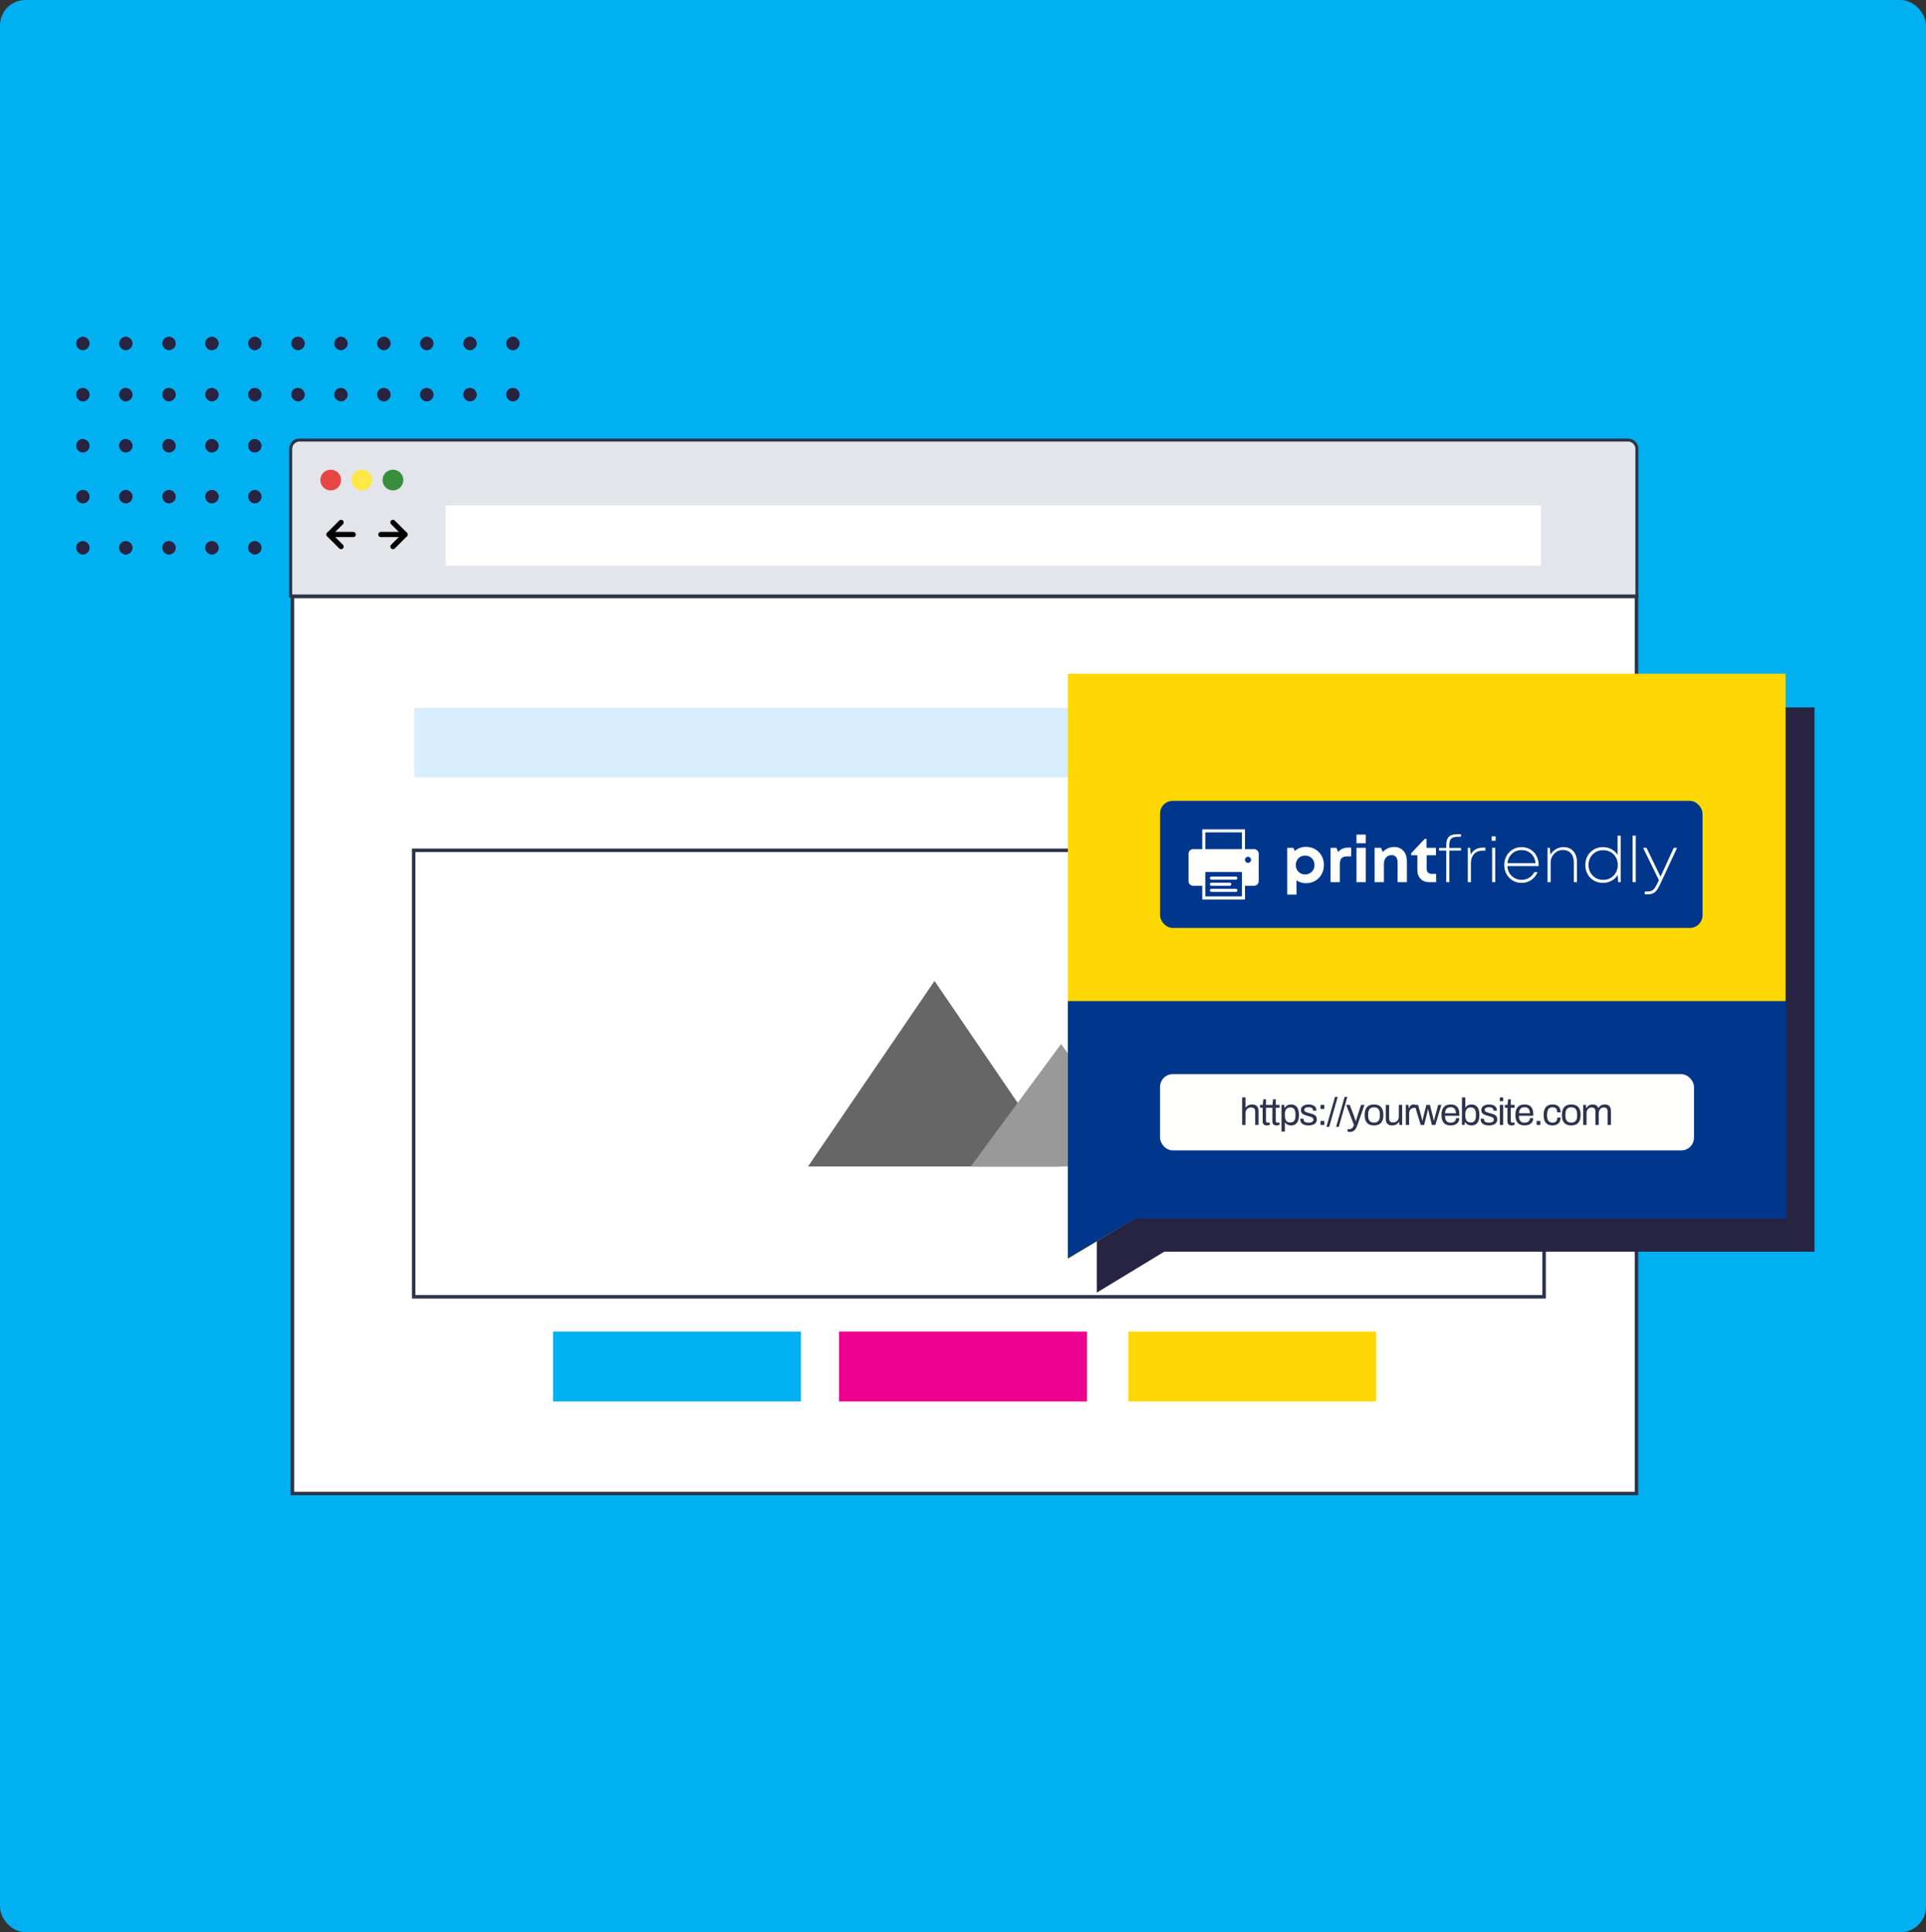 <svg width="606" height="608" viewBox="0 0 606 608" fill="none" xmlns="http://www.w3.org/2000/svg">
<rect x="0" y="0" width="606" height="608" fill="#333333" stroke="none"/>
<rect width="606" height="608" rx="8" fill="#00B0F0"/>
<g clip-path="url(#clip0_970_13958)">
<path d="M26.431 170.331C27.531 170.531 28.331 171.631 28.131 172.731C27.931 173.831 26.831 174.631 25.731 174.431C24.631 174.231 23.831 173.131 24.031 172.031C24.231 170.831 25.331 170.131 26.431 170.331Z" fill="#272343"/>
<path d="M26.431 170.331C27.531 170.531 28.331 171.631 28.131 172.731C27.931 173.831 26.831 174.631 25.731 174.431C24.631 174.231 23.831 173.131 24.031 172.031C24.231 170.831 25.331 170.131 26.431 170.331Z" fill="#272343"/>
<path d="M26.431 154.232C27.531 154.432 28.331 155.532 28.131 156.632C27.931 157.732 26.831 158.532 25.731 158.332C24.631 158.132 23.831 157.032 24.031 155.932C24.231 154.832 25.331 154.032 26.431 154.232Z" fill="#272343"/>
<path d="M26.431 154.232C27.531 154.432 28.331 155.532 28.131 156.632C27.931 157.732 26.831 158.532 25.731 158.332C24.631 158.132 23.831 157.032 24.031 155.932C24.231 154.832 25.331 154.032 26.431 154.232Z" fill="#272343"/>
<path d="M26.431 138.231C27.531 138.431 28.331 139.531 28.131 140.631C27.931 141.731 26.831 142.531 25.731 142.331C24.631 142.131 23.831 141.031 24.031 139.931C24.231 138.731 25.331 137.931 26.431 138.231Z" fill="#272343"/>
<path d="M26.431 138.231C27.531 138.431 28.331 139.531 28.131 140.631C27.931 141.731 26.831 142.531 25.731 142.331C24.631 142.131 23.831 141.031 24.031 139.931C24.231 138.731 25.331 137.931 26.431 138.231Z" fill="#272343"/>
<path d="M26.431 122.132C27.531 122.332 28.331 123.432 28.131 124.532C27.931 125.632 26.831 126.432 25.731 126.232C24.631 126.032 23.831 124.932 24.031 123.832C24.231 122.632 25.331 121.932 26.431 122.132Z" fill="#272343"/>
<path d="M26.431 122.132C27.531 122.332 28.331 123.432 28.131 124.532C27.931 125.632 26.831 126.432 25.731 126.232C24.631 126.032 23.831 124.932 24.031 123.832C24.231 122.632 25.331 121.932 26.431 122.132Z" fill="#272343"/>
<path d="M26.431 106.031C27.531 106.231 28.331 107.331 28.131 108.431C27.931 109.531 26.831 110.331 25.731 110.131C24.631 109.931 23.831 108.831 24.031 107.731C24.231 106.631 25.331 105.831 26.431 106.031Z" fill="#272343"/>
<path d="M26.431 106.031C27.531 106.231 28.331 107.331 28.131 108.431C27.931 109.531 26.831 110.331 25.731 110.131C24.631 109.931 23.831 108.831 24.031 107.731C24.231 106.631 25.331 105.831 26.431 106.031Z" fill="#272343"/>
<path d="M39.931 170.331C41.031 170.531 41.831 171.631 41.631 172.731C41.431 173.831 40.331 174.631 39.231 174.431C38.131 174.231 37.331 173.131 37.531 172.031C37.731 170.831 38.831 170.131 39.931 170.331Z" fill="#272343"/>
<path d="M39.931 170.331C41.031 170.531 41.831 171.631 41.631 172.731C41.431 173.831 40.331 174.631 39.231 174.431C38.131 174.231 37.331 173.131 37.531 172.031C37.731 170.831 38.831 170.131 39.931 170.331Z" fill="#272343"/>
<path d="M39.931 154.232C41.031 154.432 41.831 155.532 41.631 156.632C41.431 157.732 40.331 158.532 39.231 158.332C38.131 158.132 37.331 157.032 37.531 155.932C37.731 154.832 38.831 154.032 39.931 154.232Z" fill="#272343"/>
<path d="M39.931 154.232C41.031 154.432 41.831 155.532 41.631 156.632C41.431 157.732 40.331 158.532 39.231 158.332C38.131 158.132 37.331 157.032 37.531 155.932C37.731 154.832 38.831 154.032 39.931 154.232Z" fill="#272343"/>
<path d="M39.931 138.231C41.031 138.431 41.831 139.531 41.631 140.631C41.431 141.731 40.331 142.531 39.231 142.331C38.131 142.131 37.331 141.031 37.531 139.931C37.731 138.731 38.831 137.931 39.931 138.231Z" fill="#272343"/>
<path d="M39.931 138.231C41.031 138.431 41.831 139.531 41.631 140.631C41.431 141.731 40.331 142.531 39.231 142.331C38.131 142.131 37.331 141.031 37.531 139.931C37.731 138.731 38.831 137.931 39.931 138.231Z" fill="#272343"/>
<path d="M39.931 122.132C41.031 122.332 41.831 123.432 41.631 124.532C41.431 125.632 40.331 126.432 39.231 126.232C38.131 126.032 37.331 124.932 37.531 123.832C37.731 122.632 38.831 121.932 39.931 122.132Z" fill="#272343"/>
<path d="M39.931 122.132C41.031 122.332 41.831 123.432 41.631 124.532C41.431 125.632 40.331 126.432 39.231 126.232C38.131 126.032 37.331 124.932 37.531 123.832C37.731 122.632 38.831 121.932 39.931 122.132Z" fill="#272343"/>
<path d="M39.931 106.031C41.031 106.231 41.831 107.331 41.631 108.431C41.431 109.531 40.331 110.331 39.231 110.131C38.131 109.931 37.331 108.831 37.531 107.731C37.731 106.631 38.831 105.831 39.931 106.031Z" fill="#272343"/>
<path d="M39.931 106.031C41.031 106.231 41.831 107.331 41.631 108.431C41.431 109.531 40.331 110.331 39.231 110.131C38.131 109.931 37.331 108.831 37.531 107.731C37.731 106.631 38.831 105.831 39.931 106.031Z" fill="#272343"/>
<path d="M53.53 170.331C54.63 170.531 55.43 171.631 55.23 172.731C55.03 173.831 53.93 174.631 52.83 174.431C51.73 174.231 50.93 173.131 51.13 172.031C51.33 170.831 52.33 170.131 53.53 170.331Z" fill="#272343"/>
<path d="M53.53 170.331C54.63 170.531 55.43 171.631 55.23 172.731C55.03 173.831 53.93 174.631 52.83 174.431C51.73 174.231 50.93 173.131 51.13 172.031C51.33 170.831 52.33 170.131 53.53 170.331Z" fill="#272343"/>
<path d="M53.53 154.232C54.63 154.432 55.43 155.532 55.23 156.632C55.03 157.732 53.93 158.532 52.83 158.332C51.73 158.132 50.93 157.032 51.13 155.932C51.33 154.832 52.33 154.032 53.53 154.232Z" fill="#272343"/>
<path d="M53.53 154.232C54.63 154.432 55.43 155.532 55.23 156.632C55.03 157.732 53.93 158.532 52.83 158.332C51.73 158.132 50.93 157.032 51.13 155.932C51.33 154.832 52.33 154.032 53.53 154.232Z" fill="#272343"/>
<path d="M53.53 138.231C54.63 138.431 55.43 139.531 55.23 140.631C55.03 141.731 53.93 142.531 52.83 142.331C51.73 142.131 50.93 141.031 51.13 139.931C51.33 138.731 52.33 137.931 53.53 138.231Z" fill="#272343"/>
<path d="M53.53 138.231C54.63 138.431 55.43 139.531 55.23 140.631C55.03 141.731 53.93 142.531 52.83 142.331C51.73 142.131 50.93 141.031 51.13 139.931C51.33 138.731 52.33 137.931 53.53 138.231Z" fill="#272343"/>
<path d="M53.53 122.132C54.63 122.332 55.43 123.432 55.23 124.532C55.03 125.632 53.93 126.432 52.83 126.232C51.73 126.032 50.93 124.932 51.13 123.832C51.33 122.632 52.33 121.932 53.53 122.132Z" fill="#272343"/>
<path d="M53.53 122.132C54.63 122.332 55.43 123.432 55.23 124.532C55.03 125.632 53.93 126.432 52.83 126.232C51.73 126.032 50.93 124.932 51.13 123.832C51.33 122.632 52.33 121.932 53.53 122.132Z" fill="#272343"/>
<path d="M53.53 106.031C54.63 106.231 55.43 107.331 55.23 108.431C55.03 109.531 53.93 110.331 52.83 110.131C51.73 109.931 50.93 108.831 51.13 107.731C51.33 106.631 52.33 105.831 53.53 106.031Z" fill="#272343"/>
<path d="M53.53 106.031C54.63 106.231 55.43 107.331 55.23 108.431C55.03 109.531 53.93 110.331 52.83 110.131C51.73 109.931 50.93 108.831 51.13 107.731C51.33 106.631 52.33 105.831 53.53 106.031Z" fill="#272343"/>
<path d="M67.03 170.331C68.13 170.531 68.93 171.631 68.73 172.731C68.53 173.831 67.43 174.631 66.33 174.431C65.23 174.231 64.43 173.131 64.63 172.031C64.83 170.831 65.93 170.131 67.03 170.331Z" fill="#272343"/>
<path d="M67.03 170.331C68.13 170.531 68.93 171.631 68.73 172.731C68.53 173.831 67.43 174.631 66.33 174.431C65.23 174.231 64.43 173.131 64.63 172.031C64.83 170.831 65.93 170.131 67.03 170.331Z" fill="#272343"/>
<path d="M67.03 154.232C68.13 154.432 68.93 155.532 68.73 156.632C68.53 157.732 67.43 158.532 66.33 158.332C65.23 158.132 64.43 157.032 64.63 155.932C64.83 154.832 65.93 154.032 67.03 154.232Z" fill="#272343"/>
<path d="M67.03 154.232C68.13 154.432 68.93 155.532 68.73 156.632C68.53 157.732 67.43 158.532 66.33 158.332C65.23 158.132 64.43 157.032 64.63 155.932C64.83 154.832 65.93 154.032 67.03 154.232Z" fill="#272343"/>
<path d="M67.03 138.231C68.13 138.431 68.93 139.531 68.73 140.631C68.53 141.731 67.43 142.531 66.33 142.331C65.23 142.131 64.43 141.031 64.63 139.931C64.83 138.731 65.93 137.931 67.03 138.231Z" fill="#272343"/>
<path d="M67.03 138.231C68.13 138.431 68.93 139.531 68.73 140.631C68.53 141.731 67.43 142.531 66.33 142.331C65.23 142.131 64.43 141.031 64.63 139.931C64.83 138.731 65.93 137.931 67.03 138.231Z" fill="#272343"/>
<path d="M67.03 122.132C68.13 122.332 68.93 123.432 68.73 124.532C68.53 125.632 67.43 126.432 66.33 126.232C65.23 126.032 64.43 124.932 64.63 123.832C64.83 122.632 65.93 121.932 67.03 122.132Z" fill="#272343"/>
<path d="M67.03 122.132C68.13 122.332 68.93 123.432 68.73 124.532C68.53 125.632 67.43 126.432 66.33 126.232C65.23 126.032 64.43 124.932 64.63 123.832C64.83 122.632 65.93 121.932 67.03 122.132Z" fill="#272343"/>
<path d="M67.03 106.031C68.13 106.231 68.93 107.331 68.73 108.431C68.53 109.531 67.43 110.331 66.33 110.131C65.23 109.931 64.43 108.831 64.63 107.731C64.83 106.631 65.93 105.831 67.03 106.031Z" fill="#272343"/>
<path d="M67.03 106.031C68.13 106.231 68.93 107.331 68.73 108.431C68.53 109.531 67.43 110.331 66.33 110.131C65.23 109.931 64.43 108.831 64.63 107.731C64.83 106.631 65.93 105.831 67.03 106.031Z" fill="#272343"/>
<path d="M80.53 170.331C81.63 170.531 82.43 171.631 82.23 172.731C82.03 173.831 80.93 174.631 79.83 174.431C78.73 174.231 77.93 173.131 78.13 172.031C78.33 170.831 79.43 170.131 80.53 170.331Z" fill="#272343"/>
<path d="M80.53 170.331C81.63 170.531 82.43 171.631 82.23 172.731C82.03 173.831 80.93 174.631 79.83 174.431C78.73 174.231 77.93 173.131 78.13 172.031C78.33 170.831 79.43 170.131 80.53 170.331Z" fill="#272343"/>
<path d="M80.53 154.232C81.63 154.432 82.43 155.532 82.23 156.632C82.03 157.732 80.93 158.532 79.83 158.332C78.73 158.132 77.93 157.032 78.13 155.932C78.33 154.832 79.43 154.032 80.53 154.232Z" fill="#272343"/>
<path d="M80.53 154.232C81.63 154.432 82.43 155.532 82.23 156.632C82.03 157.732 80.93 158.532 79.83 158.332C78.73 158.132 77.93 157.032 78.13 155.932C78.33 154.832 79.43 154.032 80.53 154.232Z" fill="#272343"/>
<path d="M80.53 138.231C81.63 138.431 82.43 139.531 82.23 140.631C82.03 141.731 80.93 142.531 79.83 142.331C78.73 142.131 77.93 141.031 78.13 139.931C78.33 138.731 79.43 137.931 80.53 138.231Z" fill="#272343"/>
<path d="M80.53 138.231C81.63 138.431 82.43 139.531 82.23 140.631C82.03 141.731 80.93 142.531 79.83 142.331C78.73 142.131 77.93 141.031 78.13 139.931C78.33 138.731 79.43 137.931 80.53 138.231Z" fill="#272343"/>
<path d="M80.53 122.132C81.63 122.332 82.43 123.432 82.23 124.532C82.03 125.632 80.93 126.432 79.83 126.232C78.73 126.032 77.93 124.932 78.13 123.832C78.33 122.632 79.43 121.932 80.53 122.132Z" fill="#272343"/>
<path d="M80.53 122.132C81.63 122.332 82.43 123.432 82.23 124.532C82.03 125.632 80.93 126.432 79.83 126.232C78.73 126.032 77.93 124.932 78.13 123.832C78.33 122.632 79.43 121.932 80.53 122.132Z" fill="#272343"/>
<path d="M80.53 106.031C81.63 106.231 82.43 107.331 82.23 108.431C82.03 109.531 80.93 110.331 79.83 110.131C78.73 109.931 77.93 108.831 78.13 107.731C78.33 106.631 79.43 105.831 80.53 106.031Z" fill="#272343"/>
<path d="M80.53 106.031C81.63 106.231 82.43 107.331 82.23 108.431C82.03 109.531 80.93 110.331 79.83 110.131C78.73 109.931 77.93 108.831 78.13 107.731C78.33 106.631 79.43 105.831 80.53 106.031Z" fill="#272343"/>
<path d="M94.131 170.331C95.231 170.531 96.031 171.631 95.831 172.731C95.631 173.831 94.531 174.631 93.431 174.431C92.331 174.231 91.531 173.131 91.731 172.031C91.831 170.831 92.931 170.131 94.131 170.331Z" fill="#272343"/>
<path d="M94.131 170.331C95.231 170.531 96.031 171.631 95.831 172.731C95.631 173.831 94.531 174.631 93.431 174.431C92.331 174.231 91.531 173.131 91.731 172.031C91.831 170.831 92.931 170.131 94.131 170.331Z" fill="#272343"/>
<path d="M94.131 154.232C95.231 154.432 96.031 155.532 95.831 156.632C95.631 157.732 94.531 158.532 93.431 158.332C92.331 158.132 91.531 157.032 91.731 155.932C91.831 154.832 92.931 154.032 94.131 154.232Z" fill="#272343"/>
<path d="M94.131 154.232C95.231 154.432 96.031 155.532 95.831 156.632C95.631 157.732 94.531 158.532 93.431 158.332C92.331 158.132 91.531 157.032 91.731 155.932C91.831 154.832 92.931 154.032 94.131 154.232Z" fill="#272343"/>
<path d="M94.131 138.231C95.231 138.431 96.031 139.531 95.831 140.631C95.631 141.731 94.531 142.531 93.431 142.331C92.331 142.131 91.531 141.031 91.731 139.931C91.831 138.731 92.931 137.931 94.131 138.231Z" fill="#272343"/>
<path d="M94.131 138.231C95.231 138.431 96.031 139.531 95.831 140.631C95.631 141.731 94.531 142.531 93.431 142.331C92.331 142.131 91.531 141.031 91.731 139.931C91.831 138.731 92.931 137.931 94.131 138.231Z" fill="#272343"/>
<path d="M94.131 122.132C95.231 122.332 96.031 123.432 95.831 124.532C95.631 125.632 94.531 126.432 93.431 126.232C92.331 126.032 91.531 124.932 91.731 123.832C91.831 122.632 92.931 121.932 94.131 122.132Z" fill="#272343"/>
<path d="M94.131 122.132C95.231 122.332 96.031 123.432 95.831 124.532C95.631 125.632 94.531 126.432 93.431 126.232C92.331 126.032 91.531 124.932 91.731 123.832C91.831 122.632 92.931 121.932 94.131 122.132Z" fill="#272343"/>
<path d="M94.131 106.031C95.231 106.231 96.031 107.331 95.831 108.431C95.631 109.531 94.531 110.331 93.431 110.131C92.331 109.931 91.531 108.831 91.731 107.731C91.831 106.631 92.931 105.831 94.131 106.031Z" fill="#272343"/>
<path d="M94.131 106.031C95.231 106.231 96.031 107.331 95.831 108.431C95.631 109.531 94.531 110.331 93.431 110.131C92.331 109.931 91.531 108.831 91.731 107.731C91.831 106.631 92.931 105.831 94.131 106.031Z" fill="#272343"/>
<path d="M107.631 170.331C108.731 170.531 109.531 171.631 109.331 172.731C109.131 173.831 108.031 174.631 106.931 174.431C105.831 174.231 105.031 173.131 105.231 172.031C105.431 170.831 106.531 170.131 107.631 170.331Z" fill="#272343"/>
<path d="M107.631 170.331C108.731 170.531 109.531 171.631 109.331 172.731C109.131 173.831 108.031 174.631 106.931 174.431C105.831 174.231 105.031 173.131 105.231 172.031C105.431 170.831 106.531 170.131 107.631 170.331Z" fill="#272343"/>
<path d="M107.631 154.232C108.731 154.432 109.531 155.532 109.331 156.632C109.131 157.732 108.031 158.532 106.931 158.332C105.831 158.132 105.031 157.032 105.231 155.932C105.431 154.832 106.531 154.032 107.631 154.232Z" fill="#272343"/>
<path d="M107.631 154.232C108.731 154.432 109.531 155.532 109.331 156.632C109.131 157.732 108.031 158.532 106.931 158.332C105.831 158.132 105.031 157.032 105.231 155.932C105.431 154.832 106.531 154.032 107.631 154.232Z" fill="#272343"/>
<path d="M107.631 138.231C108.731 138.431 109.531 139.531 109.331 140.631C109.131 141.731 108.031 142.531 106.931 142.331C105.831 142.131 105.031 141.031 105.231 139.931C105.431 138.731 106.531 137.931 107.631 138.231Z" fill="#272343"/>
<path d="M107.631 138.231C108.731 138.431 109.531 139.531 109.331 140.631C109.131 141.731 108.031 142.531 106.931 142.331C105.831 142.131 105.031 141.031 105.231 139.931C105.431 138.731 106.531 137.931 107.631 138.231Z" fill="#272343"/>
<path d="M107.631 122.132C108.731 122.332 109.531 123.432 109.331 124.532C109.131 125.632 108.031 126.432 106.931 126.232C105.831 126.032 105.031 124.932 105.231 123.832C105.431 122.632 106.531 121.932 107.631 122.132Z" fill="#272343"/>
<path d="M107.631 122.132C108.731 122.332 109.531 123.432 109.331 124.532C109.131 125.632 108.031 126.432 106.931 126.232C105.831 126.032 105.031 124.932 105.231 123.832C105.431 122.632 106.531 121.932 107.631 122.132Z" fill="#272343"/>
<path d="M107.631 106.031C108.731 106.231 109.531 107.331 109.331 108.431C109.131 109.531 108.031 110.331 106.931 110.131C105.831 109.931 105.031 108.831 105.231 107.731C105.431 106.631 106.531 105.831 107.631 106.031Z" fill="#272343"/>
<path d="M107.631 106.031C108.731 106.231 109.531 107.331 109.331 108.431C109.131 109.531 108.031 110.331 106.931 110.131C105.831 109.931 105.031 108.831 105.231 107.731C105.431 106.631 106.531 105.831 107.631 106.031Z" fill="#272343"/>
<path d="M121.131 170.331C122.231 170.531 123.031 171.631 122.831 172.731C122.631 173.831 121.531 174.631 120.431 174.431C119.331 174.231 118.531 173.131 118.731 172.031C118.931 170.831 120.031 170.131 121.131 170.331Z" fill="#272343"/>
<path d="M121.131 170.331C122.231 170.531 123.031 171.631 122.831 172.731C122.631 173.831 121.531 174.631 120.431 174.431C119.331 174.231 118.531 173.131 118.731 172.031C118.931 170.831 120.031 170.131 121.131 170.331Z" fill="#272343"/>
<path d="M121.131 154.232C122.231 154.432 123.031 155.532 122.831 156.632C122.631 157.732 121.531 158.532 120.431 158.332C119.331 158.132 118.531 157.032 118.731 155.932C118.931 154.832 120.031 154.032 121.131 154.232Z" fill="#272343"/>
<path d="M121.131 154.232C122.231 154.432 123.031 155.532 122.831 156.632C122.631 157.732 121.531 158.532 120.431 158.332C119.331 158.132 118.531 157.032 118.731 155.932C118.931 154.832 120.031 154.032 121.131 154.232Z" fill="#272343"/>
<path d="M121.131 138.231C122.231 138.431 123.031 139.531 122.831 140.631C122.631 141.731 121.531 142.531 120.431 142.331C119.331 142.131 118.531 141.031 118.731 139.931C118.931 138.731 120.031 137.931 121.131 138.231Z" fill="#272343"/>
<path d="M121.131 138.231C122.231 138.431 123.031 139.531 122.831 140.631C122.631 141.731 121.531 142.531 120.431 142.331C119.331 142.131 118.531 141.031 118.731 139.931C118.931 138.731 120.031 137.931 121.131 138.231Z" fill="#272343"/>
<path d="M121.131 122.132C122.231 122.332 123.031 123.432 122.831 124.532C122.631 125.632 121.531 126.432 120.431 126.232C119.331 126.032 118.531 124.932 118.731 123.832C118.931 122.632 120.031 121.932 121.131 122.132Z" fill="#272343"/>
<path d="M121.131 122.132C122.231 122.332 123.031 123.432 122.831 124.532C122.631 125.632 121.531 126.432 120.431 126.232C119.331 126.032 118.531 124.932 118.731 123.832C118.931 122.632 120.031 121.932 121.131 122.132Z" fill="#272343"/>
<path d="M121.131 106.031C122.231 106.231 123.031 107.331 122.831 108.431C122.631 109.531 121.531 110.331 120.431 110.131C119.331 109.931 118.531 108.831 118.731 107.731C118.931 106.631 120.031 105.831 121.131 106.031Z" fill="#272343"/>
<path d="M121.131 106.031C122.231 106.231 123.031 107.331 122.831 108.431C122.631 109.531 121.531 110.331 120.431 110.131C119.331 109.931 118.531 108.831 118.731 107.731C118.931 106.631 120.031 105.831 121.131 106.031Z" fill="#272343"/>
<path d="M134.631 170.331C135.731 170.531 136.531 171.631 136.331 172.731C136.131 173.831 135.031 174.631 133.931 174.431C132.831 174.231 132.031 173.131 132.231 172.031C132.431 170.831 133.531 170.131 134.631 170.331Z" fill="#272343"/>
<path d="M134.631 170.331C135.731 170.531 136.531 171.631 136.331 172.731C136.131 173.831 135.031 174.631 133.931 174.431C132.831 174.231 132.031 173.131 132.231 172.031C132.431 170.831 133.531 170.131 134.631 170.331Z" fill="#272343"/>
<path d="M136.43 156.33C136.43 155.171 135.49 154.23 134.33 154.23C133.171 154.23 132.23 155.171 132.23 156.33C132.23 157.49 133.171 158.431 134.33 158.431C135.49 158.431 136.43 157.49 136.43 156.33Z" fill="#272343"/>
<path d="M136.43 156.33C136.43 155.171 135.49 154.23 134.33 154.23C133.171 154.23 132.23 155.171 132.23 156.33C132.23 157.49 133.171 158.431 134.33 158.431C135.49 158.431 136.43 157.49 136.43 156.33Z" fill="#272343"/>
<path d="M136.391 139.985C136.234 138.835 135.175 138.031 134.026 138.187C132.877 138.344 132.073 139.402 132.229 140.552C132.386 141.701 133.444 142.505 134.593 142.349C135.742 142.192 136.547 141.134 136.391 139.985Z" fill="#272343"/>
<path d="M136.391 139.985C136.234 138.835 135.175 138.031 134.026 138.187C132.877 138.344 132.073 139.402 132.229 140.552C132.386 141.701 133.444 142.505 134.593 142.349C135.742 142.192 136.547 141.134 136.391 139.985Z" fill="#272343"/>
<path d="M134.631 122.132C135.731 122.332 136.531 123.432 136.331 124.532C136.131 125.632 135.031 126.432 133.931 126.232C132.831 126.032 132.031 124.932 132.231 123.832C132.431 122.632 133.531 121.932 134.631 122.132Z" fill="#272343"/>
<path d="M134.631 122.132C135.731 122.332 136.531 123.432 136.331 124.532C136.131 125.632 135.031 126.432 133.931 126.232C132.831 126.032 132.031 124.932 132.231 123.832C132.431 122.632 133.531 121.932 134.631 122.132Z" fill="#272343"/>
<path d="M134.631 106.031C135.731 106.231 136.531 107.331 136.331 108.431C136.131 109.531 135.031 110.331 133.931 110.131C132.831 109.931 132.031 108.831 132.231 107.731C132.431 106.631 133.531 105.831 134.631 106.031Z" fill="#272343"/>
<path d="M134.631 106.031C135.731 106.231 136.531 107.331 136.331 108.431C136.131 109.531 135.031 110.331 133.931 110.131C132.831 109.931 132.031 108.831 132.231 107.731C132.431 106.631 133.531 105.831 134.631 106.031Z" fill="#272343"/>
<path d="M148.232 170.331C149.332 170.531 150.132 171.631 149.932 172.731C149.732 173.831 148.632 174.631 147.532 174.431C146.432 174.231 145.632 173.131 145.832 172.031C146.032 170.831 147.032 170.131 148.232 170.331Z" fill="#272343"/>
<path d="M148.232 170.331C149.332 170.531 150.132 171.631 149.932 172.731C149.732 173.831 148.632 174.631 147.532 174.431C146.432 174.231 145.632 173.131 145.832 172.031C146.032 170.831 147.032 170.131 148.232 170.331Z" fill="#272343"/>
<path d="M149.931 156.33C149.931 155.171 148.991 154.23 147.831 154.23C146.672 154.23 145.731 155.171 145.731 156.33C145.731 157.49 146.672 158.431 147.831 158.431C148.991 158.431 149.931 157.49 149.931 156.33Z" fill="#272343"/>
<path d="M149.931 156.33C149.931 155.171 148.991 154.23 147.831 154.23C146.672 154.23 145.731 155.171 145.731 156.33C145.731 157.49 146.672 158.431 147.831 158.431C148.991 158.431 149.931 157.49 149.931 156.33Z" fill="#272343"/>
<path d="M149.892 139.989C149.735 138.839 148.676 138.035 147.527 138.191C146.378 138.348 145.574 139.406 145.73 140.556C145.887 141.705 146.945 142.509 148.094 142.353C149.243 142.196 150.048 141.138 149.892 139.989Z" fill="#272343"/>
<path d="M149.892 139.989C149.735 138.839 148.676 138.035 147.527 138.191C146.378 138.348 145.574 139.406 145.73 140.556C145.887 141.705 146.945 142.509 148.094 142.353C149.243 142.196 150.048 141.138 149.892 139.989Z" fill="#272343"/>
<path d="M148.232 122.132C149.332 122.332 150.132 123.432 149.932 124.532C149.732 125.632 148.632 126.432 147.532 126.232C146.432 126.032 145.632 124.932 145.832 123.832C146.032 122.632 147.032 121.932 148.232 122.132Z" fill="#272343"/>
<path d="M148.232 122.132C149.332 122.332 150.132 123.432 149.932 124.532C149.732 125.632 148.632 126.432 147.532 126.232C146.432 126.032 145.632 124.932 145.832 123.832C146.032 122.632 147.032 121.932 148.232 122.132Z" fill="#272343"/>
<path d="M148.231 106.031C149.331 106.231 150.131 107.331 149.931 108.431C149.731 109.531 148.631 110.331 147.531 110.131C146.431 109.931 145.631 108.831 145.831 107.731C146.031 106.631 147.031 105.831 148.231 106.031Z" fill="#272343"/>
<path d="M148.231 106.031C149.331 106.231 150.131 107.331 149.931 108.431C149.731 109.531 148.631 110.331 147.531 110.131C146.431 109.931 145.631 108.831 145.831 107.731C146.031 106.631 147.031 105.831 148.231 106.031Z" fill="#272343"/>
<path d="M161.731 170.331C162.831 170.531 163.631 171.631 163.431 172.731C163.231 173.831 162.131 174.631 161.031 174.431C159.931 174.231 159.131 173.131 159.331 172.031C159.531 170.831 160.631 170.131 161.731 170.331Z" fill="#272343"/>
<path d="M161.731 170.331C162.831 170.531 163.631 171.631 163.431 172.731C163.231 173.831 162.131 174.631 161.031 174.431C159.931 174.231 159.131 173.131 159.331 172.031C159.531 170.831 160.631 170.131 161.731 170.331Z" fill="#272343"/>
<path d="M163.43 156.33C163.43 155.171 162.49 154.23 161.33 154.23C160.171 154.23 159.23 155.171 159.23 156.33C159.23 157.49 160.171 158.431 161.33 158.431C162.49 158.431 163.43 157.49 163.43 156.33Z" fill="#272343"/>
<path d="M163.43 156.33C163.43 155.171 162.49 154.23 161.33 154.23C160.171 154.23 159.23 155.171 159.23 156.33C159.23 157.49 160.171 158.431 161.33 158.431C162.49 158.431 163.43 157.49 163.43 156.33Z" fill="#272343"/>
<path d="M163.391 139.993C163.234 138.843 162.175 138.039 161.026 138.195C159.877 138.352 159.073 139.41 159.229 140.56C159.386 141.709 160.444 142.513 161.593 142.357C162.742 142.2 163.547 141.142 163.391 139.993Z" fill="#272343"/>
<path d="M163.391 139.993C163.234 138.843 162.175 138.039 161.026 138.195C159.877 138.352 159.073 139.41 159.229 140.56C159.386 141.709 160.444 142.513 161.593 142.357C162.742 142.2 163.547 141.142 163.391 139.993Z" fill="#272343"/>
<path d="M161.731 122.132C162.831 122.332 163.631 123.432 163.431 124.532C163.231 125.632 162.131 126.432 161.031 126.232C159.931 126.032 159.131 124.932 159.331 123.832C159.531 122.632 160.631 121.932 161.731 122.132Z" fill="#272343"/>
<path d="M161.731 122.132C162.831 122.332 163.631 123.432 163.431 124.532C163.231 125.632 162.131 126.432 161.031 126.232C159.931 126.032 159.131 124.932 159.331 123.832C159.531 122.632 160.631 121.932 161.731 122.132Z" fill="#272343"/>
<path d="M161.731 106.031C162.831 106.231 163.631 107.331 163.431 108.431C163.231 109.531 162.131 110.331 161.031 110.131C159.931 109.931 159.131 108.831 159.331 107.731C159.531 106.631 160.631 105.831 161.731 106.031Z" fill="#272343"/>
<path d="M161.731 106.031C162.831 106.231 163.631 107.331 163.431 108.431C163.231 109.531 162.131 110.331 161.031 110.131C159.931 109.931 159.131 108.831 159.331 107.731C159.531 106.631 160.631 105.831 161.731 106.031Z" fill="#272343"/>
</g>
<path d="M91.469 141.264C91.469 139.72 92.72 138.469 94.264 138.469H512.236C513.78 138.469 515.031 139.72 515.031 141.264V187.531H91.469V141.264Z" fill="#E3E5EA"/>
<path d="M91.469 141.264C91.469 139.72 92.72 138.469 94.264 138.469H512.236C513.78 138.469 515.031 139.72 515.031 141.264V187.531H91.469V141.264Z" stroke="#2D334A" stroke-width="0.938"/>
<rect x="140.23" y="159" width="344.615" height="18.989" fill="white"/>
<ellipse cx="104.056" cy="151.055" rx="3.264" ry="3.264" fill="#E74646"/>
<ellipse cx="113.848" cy="151.055" rx="3.264" ry="3.264" fill="#FFE747"/>
<ellipse cx="123.64" cy="151.055" rx="3.264" ry="3.264" fill="#388E3C"/>
<path d="M111.128 168.191H103.512" stroke="black" stroke-width="1.632" stroke-linecap="round" stroke-linejoin="round"/>
<path d="M107.32 171.997L103.512 168.189L107.32 164.381" stroke="black" stroke-width="1.632" stroke-linecap="round" stroke-linejoin="round"/>
<path d="M119.832 168.191H127.448" stroke="black" stroke-width="1.632" stroke-linecap="round" stroke-linejoin="round"/>
<path d="M123.641 164.381L127.449 168.189L123.641 171.997" stroke="black" stroke-width="1.632" stroke-linecap="round" stroke-linejoin="round"/>
<path d="M92 469.955V187.699H514.915V469.955H92Z" fill="white" stroke="#2D334A" stroke-width="1.094"/>
<path d="M130.156 408.064V267.562H485.845V408.064H130.156Z" fill="white" stroke="#2D334A" stroke-width="1.094"/>
<path d="M294.042 308.666L254.227 367.059H333.858L294.042 308.666Z" fill="#666666"/>
<path d="M333.858 328.52L305.418 367.059H362.298L333.858 328.52ZM353.766 308.666C351.503 308.666 349.333 309.589 347.733 311.231C346.133 312.874 345.234 315.102 345.234 317.425C345.234 319.748 346.133 321.976 347.733 323.619C349.333 325.261 351.503 326.184 353.766 326.184C356.029 326.184 358.199 325.261 359.799 323.619C361.399 321.976 362.298 319.748 362.298 317.425C362.298 315.102 361.399 312.874 359.799 311.231C358.199 309.589 356.029 308.666 353.766 308.666Z" fill="#999999"/>
<rect x="130.35" y="222.727" width="222.643" height="21.872" fill="#D8EEFE"/>
<rect width="78" height="22" transform="translate(264 419)" fill="#ED008D"/>
<rect width="78" height="22" transform="translate(355 419)" fill="#FFD803"/>
<rect width="78" height="22" transform="translate(174 419)" fill="#00B0F0"/>
<path d="M345.094 406.751V222.607H570.916V393.869H366.312L345.094 406.751Z" fill="#272343"/>
<path d="M336 396.144V212H561.822V383.261H357.218L336 396.144Z" fill="#FFD803"/>
<rect x="365" y="252" width="170.683" height="40" rx="4" fill="#00368C"/>
<g clip-path="url(#clip1_970_13958)">
<path d="M378.28 260.961V267.201H375.4C374.606 267.201 373.96 267.847 373.96 268.641V277.281C373.96 278.075 374.606 278.721 375.4 278.721H378.28V283.041H391.72V278.721H394.6C395.394 278.721 396.04 278.075 396.04 277.281V268.641C396.04 267.847 395.394 267.201 394.6 267.201H391.72V260.961H378.28ZM379.24 261.921H390.76V267.201H379.24V261.921ZM392.68 269.601C393.21 269.601 393.64 270.031 393.64 270.561C393.64 271.091 393.21 271.521 392.68 271.521C392.15 271.521 391.72 271.091 391.72 270.561C391.72 270.031 392.15 269.601 392.68 269.601ZM379.24 274.401H390.76V278.721V282.081H379.24V278.721V274.401ZM381.16 275.841C381.096 275.84 381.033 275.852 380.974 275.876C380.915 275.899 380.861 275.934 380.816 275.979C380.771 276.024 380.735 276.077 380.71 276.136C380.686 276.194 380.673 276.257 380.673 276.321C380.673 276.385 380.686 276.448 380.71 276.506C380.735 276.565 380.771 276.618 380.816 276.663C380.861 276.707 380.915 276.743 380.974 276.766C381.033 276.79 381.096 276.802 381.16 276.801H388.84C388.904 276.802 388.967 276.79 389.026 276.766C389.085 276.743 389.138 276.707 389.184 276.663C389.229 276.618 389.265 276.565 389.29 276.506C389.314 276.448 389.327 276.385 389.327 276.321C389.327 276.257 389.314 276.194 389.29 276.136C389.265 276.077 389.229 276.024 389.184 275.979C389.138 275.934 389.085 275.899 389.026 275.876C388.967 275.852 388.904 275.84 388.84 275.841H381.16ZM381.16 277.761C381.096 277.76 381.033 277.772 380.974 277.796C380.915 277.819 380.861 277.854 380.816 277.899C380.771 277.944 380.735 277.997 380.71 278.056C380.686 278.114 380.673 278.177 380.673 278.241C380.673 278.305 380.686 278.368 380.71 278.426C380.735 278.485 380.771 278.538 380.816 278.583C380.861 278.627 380.915 278.663 380.974 278.686C381.033 278.71 381.096 278.722 381.16 278.721H386.92C386.984 278.722 387.047 278.71 387.106 278.686C387.165 278.663 387.218 278.627 387.264 278.583C387.309 278.538 387.345 278.485 387.37 278.426C387.394 278.368 387.407 278.305 387.407 278.241C387.407 278.177 387.394 278.114 387.37 278.056C387.345 277.997 387.309 277.944 387.264 277.899C387.218 277.854 387.165 277.819 387.106 277.796C387.047 277.772 386.984 277.76 386.92 277.761H381.16ZM381.16 279.681C381.096 279.68 381.033 279.692 380.974 279.716C380.915 279.739 380.861 279.774 380.816 279.819C380.771 279.864 380.735 279.917 380.71 279.976C380.686 280.034 380.673 280.097 380.673 280.161C380.673 280.225 380.686 280.288 380.71 280.346C380.735 280.405 380.771 280.458 380.816 280.503C380.861 280.547 380.915 280.583 380.974 280.606C381.033 280.63 381.096 280.642 381.16 280.641H388.84C388.904 280.642 388.967 280.63 389.026 280.606C389.085 280.583 389.138 280.547 389.184 280.503C389.229 280.458 389.265 280.405 389.29 280.346C389.314 280.288 389.327 280.225 389.327 280.161C389.327 280.097 389.314 280.034 389.29 279.976C389.265 279.917 389.229 279.864 389.184 279.819C389.138 279.774 389.085 279.739 389.026 279.716C388.967 279.692 388.904 279.68 388.84 279.681H381.16Z" fill="#FFFFFE"/>
</g>
<path d="M410.897 266.48C411.966 266.48 412.932 266.727 413.796 267.219C414.659 267.711 415.336 268.394 415.825 269.268C416.314 270.142 416.558 271.116 416.558 272.192C416.558 273.267 416.314 274.244 415.825 275.121C415.336 275.998 414.659 276.683 413.796 277.179C412.932 277.674 411.966 277.922 410.897 277.922C409.802 277.922 408.81 277.619 407.924 277.012V281.5H405V266.784H406.927L407.425 267.771C408.396 266.911 409.553 266.48 410.897 266.48ZM408.545 274.308C409.102 274.872 409.805 275.154 410.652 275.154C411.5 275.154 412.202 274.874 412.759 274.313C413.316 273.752 413.595 273.045 413.595 272.191C413.595 271.338 413.316 270.63 412.759 270.069C412.202 269.509 411.499 269.228 410.652 269.228C409.804 269.228 409.102 269.51 408.545 270.074C407.988 270.638 407.709 271.344 407.709 272.191C407.708 273.038 407.988 273.744 408.545 274.308Z" fill="#FFFFFE"/>
<path d="M424.176 266.723H425.134V269.48H423.872C423.05 269.48 422.462 269.674 422.107 270.062C421.752 270.45 421.574 271.087 421.574 271.974V277.596H418.65V266.781H420.518L421.036 268.112C421.78 267.185 422.826 266.723 424.176 266.723Z" fill="#FFFFFE"/>
<path d="M426.797 265.345V262.627H429.711V265.345H426.797ZM426.797 277.598V266.783H429.721V277.598H426.797Z" fill="#FFFFFE"/>
<path d="M438.667 266.527C439.893 266.527 440.867 266.936 441.591 267.755C442.315 268.573 442.676 269.67 442.676 271.045V277.597H439.752V271.515C439.752 269.898 439.123 269.09 437.865 269.09C437.115 269.09 436.523 269.343 436.09 269.848C435.657 270.353 435.439 271.042 435.439 271.916V277.597H432.516V266.782H434.52L435.087 268.122C435.504 267.627 436.024 267.236 436.646 266.953C437.271 266.669 437.944 266.527 438.667 266.527Z" fill="#FFFFFE"/>
<path d="M450.549 274.997H451.879V277.598H449.807C448.62 277.598 447.682 277.254 446.995 276.566C446.307 275.879 445.964 274.935 445.964 273.736V269.13H444.008V268.504L448.281 263.957H448.839V266.783H451.821V269.13H448.888V273.345C448.888 273.873 449.031 274.28 449.318 274.567C449.603 274.854 450.015 274.997 450.549 274.997Z" fill="#FFFFFE"/>
<path d="M459.702 266.822V267.663H456.025V277.598H455.047V267.663H452.769V266.822H455.047V265.962C455.047 264.736 455.317 263.853 455.859 263.312C456.4 262.771 457.293 262.5 458.538 262.5H459.692V263.312H458.695C457.697 263.312 457 263.509 456.602 263.904C456.205 264.298 456.006 264.991 456.006 265.981V266.823H459.702V266.822Z" fill="#FFFFFE"/>
<path d="M466.439 266.742H467.377V267.681H466.37C465.295 267.681 464.432 268.04 463.784 268.756C463.136 269.473 462.812 270.412 462.812 271.572V277.596H461.834V266.781H462.568L462.734 268.913C463.105 268.222 463.605 267.687 464.23 267.309C464.855 266.932 465.592 266.742 466.439 266.742Z" fill="#FFFFFE"/>
<path d="M469.353 264.555V263.166H470.585V264.555H469.353ZM469.48 277.599V266.784H470.457V277.599H469.48Z" fill="#FFFFFE"/>
<path d="M484.119 272.15C484.119 272.235 484.112 272.362 484.099 272.531H474.281C474.36 273.796 474.818 274.832 475.656 275.641C476.493 276.449 477.529 276.853 478.761 276.853C479.641 276.853 480.426 276.643 481.117 276.223C481.809 275.802 482.356 275.211 482.76 274.448H483.796C483.301 275.53 482.62 276.361 481.753 276.942C480.886 277.522 479.888 277.811 478.761 277.811C477.209 277.811 475.912 277.274 474.869 276.198C473.826 275.123 473.305 273.783 473.305 272.179C473.305 271.13 473.543 270.177 474.019 269.319C474.494 268.462 475.15 267.789 475.985 267.3C476.819 266.811 477.745 266.566 478.762 266.566C479.798 266.566 480.727 266.814 481.548 267.31C482.37 267.805 483.003 268.477 483.45 269.324C483.895 270.171 484.119 271.113 484.119 272.15ZM478.76 267.495C477.56 267.495 476.548 267.879 475.723 268.649C474.898 269.418 474.424 270.409 474.301 271.622H483.151C483.033 270.39 482.568 269.394 481.752 268.634C480.937 267.875 479.94 267.495 478.76 267.495Z" fill="#FFFFFE"/>
<path d="M491.951 266.566C493.235 266.566 494.259 266.988 495.022 267.833C495.785 268.678 496.166 269.791 496.166 271.172V277.597H495.188V271.378C495.188 270.152 494.884 269.194 494.274 268.503C493.665 267.812 492.815 267.466 491.727 267.466C490.684 267.466 489.784 267.856 489.028 268.635C488.271 269.414 487.894 270.345 487.894 271.427V277.597H486.916V266.782H487.65L487.845 268.972C488.243 268.235 488.807 267.65 489.537 267.217C490.266 266.783 491.071 266.566 491.951 266.566Z" fill="#FFFFFE"/>
<path d="M508.955 262.951H509.933V277.6H509.15L509.004 275.341C508.515 276.111 507.866 276.715 507.057 277.155C506.249 277.595 505.346 277.815 504.349 277.815C503.299 277.815 502.352 277.571 501.508 277.082C500.664 276.593 500.003 275.92 499.528 275.063C499.053 274.206 498.814 273.249 498.814 272.193C498.814 271.137 499.053 270.18 499.528 269.323C500.004 268.466 500.664 267.793 501.508 267.304C502.353 266.815 503.299 266.57 504.349 266.57C505.326 266.57 506.215 266.782 507.013 267.206C507.811 267.63 508.458 268.216 508.955 268.966V262.951H508.955ZM504.418 276.866C505.742 276.866 506.839 276.423 507.708 275.536C508.579 274.65 509.014 273.535 509.014 272.192C509.014 270.849 508.579 269.734 507.708 268.848C506.839 267.962 505.741 267.518 504.418 267.518C503.101 267.518 502.004 267.962 501.128 268.853C500.251 269.742 499.812 270.856 499.812 272.192C499.812 273.522 500.251 274.634 501.128 275.526C502.005 276.419 503.102 276.866 504.418 276.866Z" fill="#FFFFFE"/>
<path d="M513.699 277.599V262.951H514.677V277.6H513.699V277.599Z" fill="#FFFFFE"/>
<path d="M526.637 266.783H527.683L522.285 278.391C521.75 279.551 521.203 280.347 520.642 280.782C520.082 281.215 519.338 281.432 518.413 281.432H517.513V280.533H518.335C519.085 280.533 519.667 280.373 520.081 280.054C520.494 279.734 520.929 279.099 521.386 278.147L521.963 276.953L516.986 266.784H518.062L522.472 275.868L526.637 266.783Z" fill="#FFFFFE"/>
<path d="M336 396V315H562L562 383.5H357L336 396Z" fill="#00368C"/>
<rect x="365" y="338" width="168" height="24" rx="4" fill="#FFFFFE"/>
<path d="M390.828 354V345.324H391.884V348.48H391.968C392.448 347.844 393.096 347.544 393.972 347.544C395.172 347.544 395.988 348.096 395.988 349.644V354H394.932V349.788C394.932 348.744 394.38 348.48 393.588 348.48C392.688 348.48 391.884 349.128 391.884 350.292V354H390.828ZM398.566 354.144C397.582 354.144 397.282 353.532 397.282 352.812V348.576H396.466V347.688H397.306L397.498 345.924H398.338V347.688H399.526V348.576H398.338V352.656C398.338 353.064 398.458 353.256 398.854 353.256H399.526V353.952C399.274 354.06 398.866 354.144 398.566 354.144ZM401.628 354.144C400.644 354.144 400.344 353.532 400.344 352.812V348.576H399.528V347.688H400.368L400.56 345.924H401.4V347.688H402.588V348.576H401.4V352.656C401.4 353.064 401.52 353.256 401.916 353.256H402.588V353.952C402.336 354.06 401.928 354.144 401.628 354.144ZM403.215 356.076V347.688H404.055L404.163 348.588H404.247C404.679 347.88 405.375 347.544 406.215 347.544C407.787 347.544 408.711 348.54 408.711 350.892C408.711 353.124 407.727 354.144 406.263 354.144C405.459 354.144 404.763 353.868 404.343 353.208H404.271V356.076H403.215ZM405.927 353.22C407.091 353.22 407.619 352.548 407.619 350.976V350.724C407.619 349.08 407.031 348.468 405.963 348.468C404.775 348.468 404.271 349.272 404.271 350.76V350.94C404.271 352.692 405.027 353.22 405.927 353.22ZM411.731 354.144C410.015 354.144 409.115 353.4 409.115 352.236C409.115 352.164 409.115 352.092 409.127 352.032H410.171C410.159 352.104 410.159 352.14 410.159 352.188C410.171 353.04 410.867 353.28 411.791 353.28C412.583 353.28 413.255 352.98 413.255 352.332C413.255 351.552 412.355 351.408 411.443 351.144C410.411 350.844 409.307 350.544 409.307 349.308C409.307 348.192 410.279 347.556 411.791 347.556C413.399 347.556 414.179 348.336 414.179 349.26C414.179 349.356 414.179 349.452 414.167 349.5H413.135V349.368C413.135 348.9 412.811 348.408 411.731 348.408C410.819 348.408 410.375 348.72 410.375 349.236C410.375 349.872 411.059 349.98 411.863 350.232C412.979 350.568 414.335 350.76 414.335 352.188C414.335 353.544 413.231 354.144 411.731 354.144ZM415.501 348.948V347.688H416.677V348.948H415.501ZM415.501 354V352.74H416.677V354H415.501ZM417.363 354.588L420.039 345.18H420.891L418.215 354.588H417.363ZM420.391 354.588L423.067 345.18H423.919L421.243 354.588H420.391ZM424.786 356.184C424.39 356.184 424.114 356.112 424.006 356.088V355.32H424.534C425.11 355.32 425.674 355.032 426.022 354L423.574 347.688H424.678L425.938 350.94C426.106 351.396 426.382 352.26 426.55 352.788H426.622C426.754 352.272 427.018 351.432 427.174 350.952L428.242 347.688H429.31L427.174 353.82C426.682 355.212 426.13 356.184 424.786 356.184ZM432.326 354.144C430.406 354.144 429.374 353.112 429.374 350.844C429.374 348.576 430.406 347.544 432.326 347.544C434.246 347.544 435.266 348.576 435.266 350.844C435.266 353.112 434.246 354.144 432.326 354.144ZM432.326 353.256C433.55 353.256 434.174 352.56 434.174 350.976V350.712C434.174 349.14 433.55 348.432 432.326 348.432C431.09 348.432 430.478 349.14 430.478 350.712V350.976C430.478 352.56 431.09 353.256 432.326 353.256ZM438.034 354.144C436.822 354.144 436.018 353.592 436.018 352.044V347.688H437.074V351.9C437.074 352.944 437.614 353.208 438.406 353.208C439.306 353.208 440.122 352.512 440.122 351.396V347.688H441.178V354H440.326L440.23 353.052H440.146C439.642 353.82 438.922 354.144 438.034 354.144ZM442.316 354V347.688H443.168L443.264 348.732H443.348C443.528 348.144 443.924 347.544 444.776 347.544C445.016 347.544 445.232 347.592 445.328 347.64V348.612H444.932C443.852 348.612 443.372 349.404 443.372 350.484V354H442.316ZM447.013 354L445.105 347.688H446.197L447.157 351.156C447.301 351.672 447.457 352.356 447.517 352.62H447.589C447.685 352.164 447.841 351.444 447.913 351.144L448.777 347.688H449.917L450.793 351.144C450.889 351.552 451.045 352.224 451.117 352.62H451.189C451.273 352.236 451.441 351.588 451.561 351.168L452.509 347.688H453.517L451.621 354H450.541L449.725 350.736C449.617 350.292 449.449 349.5 449.353 349.02H449.281C449.221 349.38 449.077 350.076 448.909 350.736L448.093 354H447.013ZM456.434 354.144C454.55 354.144 453.554 353.112 453.554 350.844C453.554 348.576 454.55 347.544 456.482 347.544C458.258 347.544 459.182 348.588 459.182 350.604V351.108H454.646C454.67 352.644 455.27 353.28 456.458 353.28C457.538 353.28 458.102 352.692 458.126 351.852H459.158C459.146 353.208 458.174 354.144 456.434 354.144ZM454.67 350.316H458.09C458.09 348.912 457.418 348.408 456.446 348.408C455.33 348.408 454.754 349.008 454.67 350.316ZM462.988 354.144C462.136 354.144 461.452 353.808 461.02 353.1H460.936L460.828 354H459.988V345.324H461.044V348.48H461.116C461.536 347.82 462.232 347.544 463.036 347.544C464.5 347.544 465.484 348.564 465.484 350.796C465.484 353.148 464.56 354.144 462.988 354.144ZM462.736 353.22C463.804 353.22 464.392 352.608 464.392 350.976V350.724C464.392 349.14 463.864 348.468 462.7 348.468C461.8 348.468 461.044 348.996 461.044 350.748V350.94C461.044 352.416 461.548 353.22 462.736 353.22ZM468.505 354.144C466.789 354.144 465.889 353.4 465.889 352.236C465.889 352.164 465.889 352.092 465.901 352.032H466.945C466.933 352.104 466.933 352.14 466.933 352.188C466.945 353.04 467.641 353.28 468.565 353.28C469.357 353.28 470.029 352.98 470.029 352.332C470.029 351.552 469.129 351.408 468.217 351.144C467.185 350.844 466.081 350.544 466.081 349.308C466.081 348.192 467.053 347.556 468.565 347.556C470.173 347.556 470.953 348.336 470.953 349.26C470.953 349.356 470.953 349.452 470.941 349.5H469.909V349.368C469.909 348.9 469.585 348.408 468.505 348.408C467.593 348.408 467.149 348.72 467.149 349.236C467.149 349.872 467.833 349.98 468.637 350.232C469.753 350.568 471.109 350.76 471.109 352.188C471.109 353.544 470.005 354.144 468.505 354.144ZM471.914 346.5V345.324H472.97V346.5H471.914ZM471.914 354V347.688H472.97V354H471.914ZM475.585 354.144C474.601 354.144 474.301 353.532 474.301 352.812V348.576H473.485V347.688H474.325L474.517 345.924H475.357V347.688H476.545V348.576H475.357V352.656C475.357 353.064 475.477 353.256 475.873 353.256H476.545V353.952C476.293 354.06 475.885 354.144 475.585 354.144ZM479.692 354.144C477.808 354.144 476.812 353.112 476.812 350.844C476.812 348.576 477.808 347.544 479.74 347.544C481.516 347.544 482.44 348.588 482.44 350.604V351.108H477.904C477.928 352.644 478.528 353.28 479.716 353.28C480.796 353.28 481.36 352.692 481.384 351.852H482.416C482.404 353.208 481.432 354.144 479.692 354.144ZM477.928 350.316H481.348C481.348 348.912 480.676 348.408 479.704 348.408C478.588 348.408 478.012 349.008 477.928 350.316ZM483.486 354V352.74H484.662V354H483.486ZM488.474 354.144C486.65 354.144 485.69 353.088 485.69 350.844C485.69 348.624 486.65 347.544 488.51 347.544C490.238 347.544 491.03 348.468 491.03 350.028H489.962C489.962 348.924 489.542 348.42 488.486 348.42C487.442 348.42 486.782 349.068 486.782 350.724V350.976C486.782 352.56 487.37 353.268 488.498 353.268C489.566 353.268 489.998 352.668 489.998 351.66H491.03C491.03 353.088 490.238 354.144 488.474 354.144ZM494.389 354.144C492.469 354.144 491.437 353.112 491.437 350.844C491.437 348.576 492.469 347.544 494.389 347.544C496.309 347.544 497.329 348.576 497.329 350.844C497.329 353.112 496.309 354.144 494.389 354.144ZM494.389 353.256C495.613 353.256 496.237 352.56 496.237 350.976V350.712C496.237 349.14 495.613 348.432 494.389 348.432C493.153 348.432 492.541 349.14 492.541 350.712V350.976C492.541 352.56 493.153 353.256 494.389 353.256ZM498.141 354V347.688H498.993L499.089 348.636H499.173C499.653 347.868 500.312 347.544 501.153 347.544C501.957 347.544 502.581 347.844 502.869 348.636H502.941C503.397 347.892 504.092 347.544 504.933 347.544C506.061 347.544 506.865 348.084 506.865 349.596V354H505.809V349.764C505.809 348.732 505.281 348.48 504.597 348.48C503.757 348.48 503.037 349.176 503.037 350.292V354H501.981V349.764C501.981 348.732 501.465 348.48 500.793 348.48C499.929 348.48 499.197 349.176 499.197 350.292V354H498.141Z" fill="#2D334A"/>
<defs>
<clipPath id="clip0_970_13958">
<rect width="140" height="69" fill="white" transform="translate(24 106)"/>
</clipPath>
<clipPath id="clip1_970_13958">
<rect width="24" height="24" fill="white" transform="translate(373 260)"/>
</clipPath>
</defs>
</svg>
